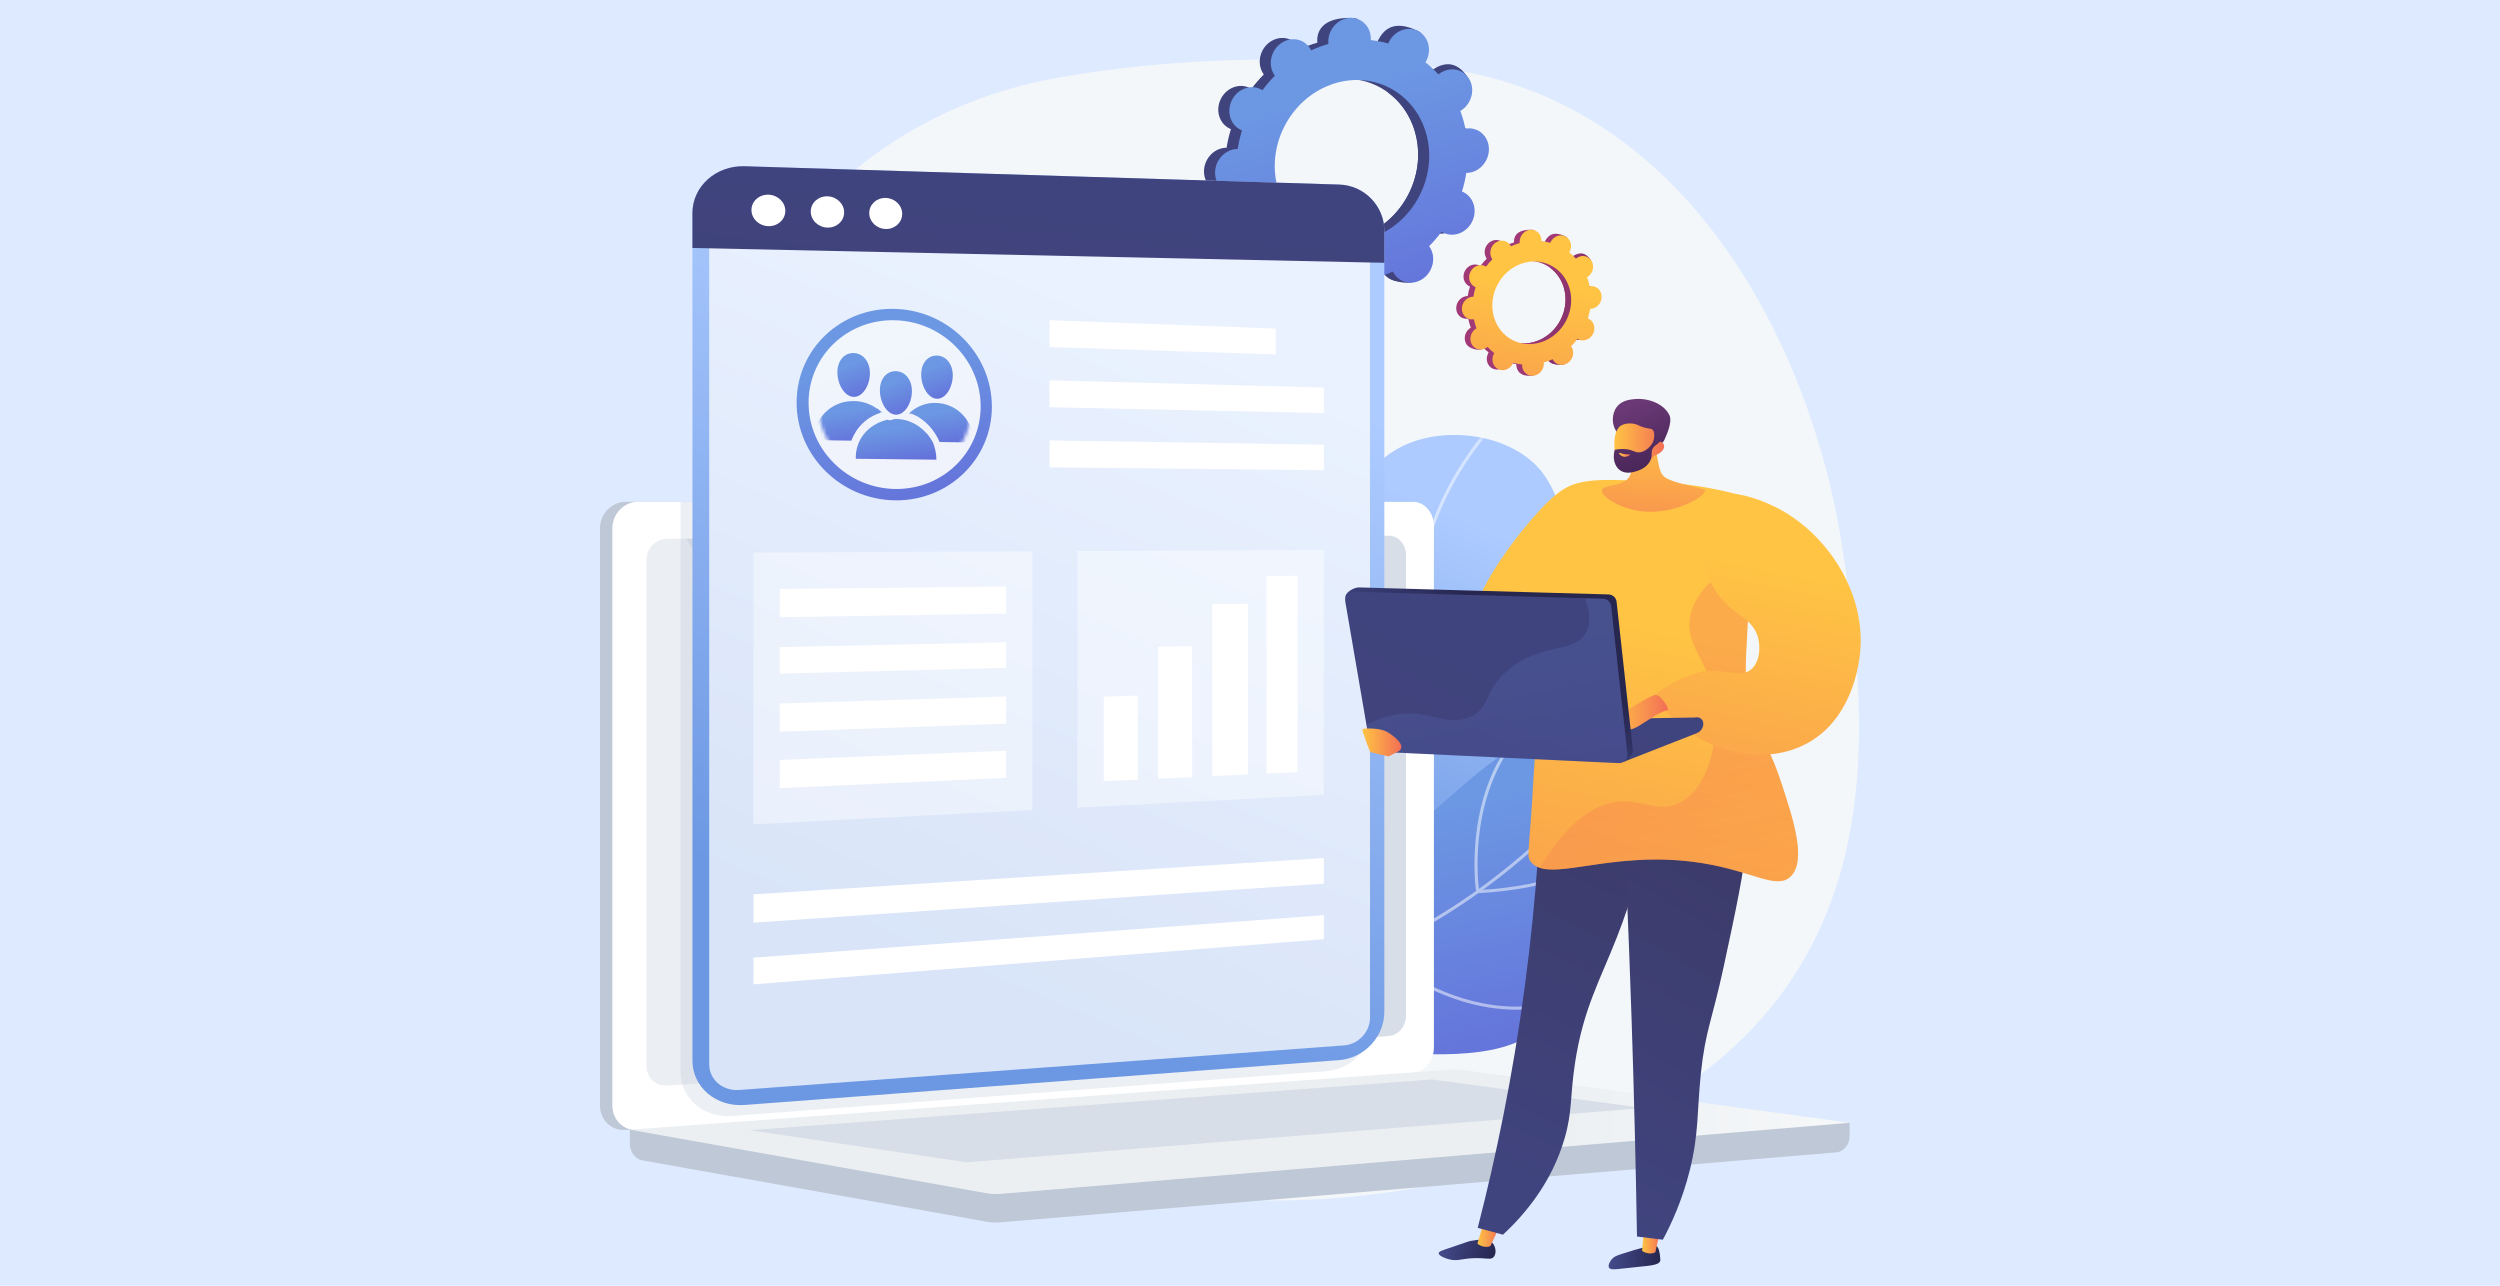 <svg width="700" height="360" viewBox="0 0 700 360" fill="none" xmlns="http://www.w3.org/2000/svg">
<rect width="700" height="360" fill="#DEEAFF"/>
<path d="M515.802 153.096C507.093 96.093 471.387 26.06 400.845 18.731C400.845 18.731 347.287 12.217 294.49 22.09C263.156 27.95 235.68 45.394 218.294 70.465C200.908 95.535 195.1 126.106 202.148 155.251C206.726 174.181 209.82 193.773 208.97 213.225C207.493 247.079 208.343 278.679 241.198 298.868C270.533 316.895 307.452 332.795 342.673 335.579C366.609 337.472 393.451 334.409 416.521 328.178C534.09 296.419 524.511 210.1 515.802 153.096Z" fill="#F4F7FA"/>
<path d="M355.07 274.858C345.082 277.623 337.305 266.114 343.599 257.88C345.553 255.323 347.408 252.567 349.116 249.597C361.803 227.54 355.246 213.06 366.671 173.131C373.896 147.885 379.192 130.339 394.448 124.148C406.403 119.297 423.043 122 431.14 131.428C437.873 139.267 439.487 152.673 438.699 161.743C438.056 169.135 435.785 174.038 438.911 178.823C442.106 183.713 447.17 182.712 450.348 186.543C456.793 194.311 447.325 212.12 445.795 214.998C428.775 247.015 391.401 261.95 375.02 268.269C369.501 270.398 362.825 272.711 355.07 274.858Z" fill="url(#paint0_linear_950_4692)"/>
<mask id="mask0_950_4692" style="mask-type:luminance" maskUnits="userSpaceOnUse" x="339" y="121" width="114" height="156">
<path d="M351.857 275.721C342.738 278.096 335.837 267.384 341.828 260.111C344.435 256.946 346.899 253.452 349.116 249.598C361.803 227.54 355.246 213.06 366.671 173.132C373.895 147.885 379.191 130.339 394.448 124.149C406.403 119.297 423.043 122 431.14 131.428C437.873 139.267 439.486 152.673 438.699 161.743C438.056 169.135 435.785 174.039 438.911 178.824C442.106 183.714 447.17 182.712 450.348 186.543C456.793 194.311 447.325 212.12 445.795 214.998C428.775 247.015 391.401 261.951 375.02 268.269C368.752 270.687 360.994 273.341 351.857 275.721Z" fill="white"/>
</mask>
<g mask="url(#mask0_950_4692)">
<g opacity="0.5">
<path d="M303.414 286.008L303.318 285.145C319.33 283.353 333.578 279.971 345.668 275.094C363.487 267.906 376.068 257.641 383.062 244.585C388.541 234.357 390.502 222.799 393.216 206.801C395.383 194.03 395.767 184.782 396.105 176.622C396.548 165.95 396.898 157.52 401.068 146.227C405.298 134.769 412.186 124.068 421.54 114.421L422.163 115.026C412.894 124.585 406.071 135.184 401.882 146.528C397.76 157.693 397.412 166.062 396.973 176.658C396.633 184.843 396.248 194.121 394.072 206.946C391.447 222.42 389.373 234.642 383.827 244.995C376.735 258.236 364.005 268.633 345.993 275.9C333.83 280.806 319.505 284.207 303.414 286.008Z" fill="white"/>
<path d="M395.151 197.986L394.764 197.684C394.69 197.627 387.303 191.79 381.179 181.078C375.527 171.192 369.811 155.003 374.679 134.024L375.525 134.22C370.72 154.926 376.357 170.896 381.932 180.647C387.182 189.829 393.347 195.36 394.919 196.688C407.573 175.844 423.358 164.787 434.406 159.174C446.473 153.045 455.675 151.9 455.767 151.889L455.869 152.751C455.778 152.762 446.699 153.896 434.763 159.967C423.751 165.567 407.983 176.636 395.403 197.566L395.151 197.986Z" fill="white"/>
<path d="M388.25 232.306L388.143 232.01C388.092 231.869 382.947 217.772 375.024 204.651C367.153 191.615 343.402 181.677 343.163 181.578L343.495 180.776C343.736 180.876 367.748 190.921 375.767 204.202C383.095 216.337 388.057 229.298 388.848 231.415C416.768 230.084 459.947 176.639 460.381 176.097L461.058 176.64C460.949 176.777 449.939 190.453 435.595 204.069C416.289 222.396 400.465 231.893 388.566 232.296L388.25 232.306Z" fill="white"/>
<path d="M367.452 274.786C357.779 274.786 351.596 273.979 351.508 273.968L350.65 273.853L351.255 273.234C360.818 263.449 362.954 251.14 357.603 236.648C353.597 225.798 346.672 217.752 346.603 217.672L347.258 217.103C347.328 217.184 354.357 225.351 358.417 236.347C363.703 250.662 361.648 263.387 352.481 273.207C355.622 273.547 367.091 274.566 382.087 273.305C398.31 271.94 422.096 267.547 443.281 254.373L484.449 228.772L484.907 229.509L443.74 255.11C422.401 268.38 398.461 272.8 382.137 274.172C376.708 274.628 371.738 274.786 367.452 274.786Z" fill="white"/>
</g>
</g>
<path d="M334.791 275.874C348.66 283.998 367.487 292.369 388.922 294.484C394.393 295.023 428.186 298.358 432.061 284.325C433.426 279.382 429.926 276.459 431.635 269.818C433.661 261.949 439.871 261.017 447.696 254.267C452.366 250.24 466.03 238.454 461.901 225.183C459.434 217.253 450.724 209.151 442.051 206.528C429.33 202.679 419.181 211.369 402.264 226.37C387.268 239.668 386.349 244.525 375.384 253.912C367.245 260.879 354.475 269.569 334.791 275.874Z" fill="url(#paint1_linear_950_4692)"/>
<mask id="mask1_950_4692" style="mask-type:luminance" maskUnits="userSpaceOnUse" x="334" y="205" width="129" height="91">
<path d="M334.791 275.874C348.66 283.998 367.487 292.369 388.922 294.484C394.393 295.023 428.186 298.358 432.061 284.325C433.426 279.382 429.926 276.459 431.635 269.818C433.661 261.949 439.871 261.017 447.696 254.267C452.366 250.24 466.03 238.454 461.901 225.183C459.434 217.253 450.724 209.151 442.051 206.528C429.33 202.679 419.181 211.369 402.264 226.37C387.268 239.668 386.349 244.525 375.384 253.912C367.245 260.879 354.475 269.569 334.791 275.874Z" fill="white"/>
</mask>
<g mask="url(#mask1_950_4692)">
<g opacity="0.5">
<path d="M341.919 276.061C333.247 276.061 324.749 274.841 316.453 272.398C300.369 267.661 285.626 258.698 272.632 245.758L273.244 245.143C286.134 257.98 300.755 266.87 316.698 271.565C337.936 277.82 360.55 275.977 383.912 266.089C408.252 255.788 427.306 239.337 439.004 227.35C447.095 219.061 452.823 208.019 456.032 194.53L456.877 194.731C453.631 208.374 447.827 219.553 439.626 227.956C427.872 240 408.723 256.531 384.25 266.889C369.814 272.999 355.652 276.061 341.919 276.061Z" fill="white"/>
<path d="M413.381 250.114L413.32 249.729C413.275 249.445 409.027 221.139 427.008 202.998L427.624 203.609C411.095 220.287 413.687 245.767 414.125 249.206C454.596 247.003 466.923 224.948 469.743 218.223C469.822 218.034 469.874 217.918 469.897 217.878L470.645 218.319L470.271 218.098L470.65 218.31C470.63 218.348 470.596 218.432 470.543 218.558C467.665 225.424 455.063 247.988 413.771 250.094L413.381 250.114Z" fill="white"/>
<path d="M424.55 282.723C424.502 282.723 424.455 282.723 424.407 282.723C415.307 282.695 400.949 279.886 384.219 266.656L384.037 266.512L384.055 266.281C384.073 266.064 385.971 244.366 401.127 222.125L416.393 199.72L417.11 200.209L401.844 222.613C387.659 243.431 385.188 263.748 384.943 266.121C394.077 273.308 408.282 281.806 424.409 281.855C424.455 281.855 424.502 281.855 424.547 281.855C434.142 281.855 439.917 278.815 439.974 278.784L440.385 279.548C440.142 279.679 434.357 282.723 424.55 282.723Z" fill="white"/>
</g>
</g>
<path d="M440.334 94.839C441.805 95.586 443.654 94.9 444.463 93.307C445.272 91.714 444.735 89.817 443.263 89.07C443.187 89.031 443.109 88.998 443.031 88.967C443.304 88.086 443.511 87.197 443.649 86.308C443.733 86.308 443.818 86.307 443.904 86.299C445.582 86.149 446.915 84.607 446.88 82.853C446.845 81.1 445.455 79.8 443.776 79.95C443.689 79.957 443.602 79.971 443.517 79.987C443.341 79.118 443.101 78.269 442.798 77.447C442.875 77.402 442.952 77.355 443.027 77.303C444.463 76.297 444.923 74.311 444.053 72.867C443.183 71.423 441.313 71.069 439.877 72.075C439.803 72.127 439.734 72.182 439.666 72.239C439.099 71.612 438.476 71.031 437.803 70.5C437.85 70.423 437.897 70.344 437.939 70.261C438.747 68.668 439.805 66.928 438.322 66.204C434.891 64.529 433.419 65.963 432.61 67.556C432.568 67.639 432.532 67.722 432.497 67.806C431.672 67.576 430.836 67.416 429.995 67.329C430 67.24 430.004 67.151 430.002 67.061C429.967 65.308 430.487 64.359 428.802 64.326C425.127 64.255 423.888 65.85 423.923 67.603C423.925 67.695 423.932 67.785 423.941 67.874C423.099 68.114 422.272 68.421 421.467 68.792C421.429 68.713 421.389 68.636 421.344 68.56C420.474 67.117 418.605 66.762 417.168 67.769C415.732 68.775 415.273 70.761 416.143 72.204C416.187 72.278 416.236 72.347 416.286 72.416C415.65 73.052 415.054 73.743 414.503 74.484C414.432 74.439 414.36 74.395 414.284 74.357C412.812 73.609 410.964 74.296 410.155 75.889C409.346 77.482 409.883 79.379 411.355 80.126C411.431 80.165 411.509 80.198 411.587 80.229C411.313 81.11 411.107 81.999 410.969 82.888C410.885 82.888 410.8 82.889 410.714 82.897C409.035 83.047 407.703 84.589 407.738 86.343C407.773 88.096 409.163 89.396 410.841 89.246C410.929 89.239 411.015 89.225 411.101 89.209C411.276 90.078 411.516 90.927 411.82 91.749C411.742 91.794 411.666 91.841 411.591 91.893C410.154 92.899 409.695 94.885 410.565 96.329C411.435 97.773 414.315 98.443 415.751 97.437C415.824 97.385 414.883 97.014 414.952 96.957C415.519 97.584 416.141 98.165 416.815 98.696C416.767 98.773 416.721 98.852 416.679 98.934C415.87 100.528 416.407 102.425 417.878 103.172C419.35 103.919 421.199 103.233 422.007 101.64C422.049 101.557 422.085 101.474 422.12 101.39C422.946 101.62 423.782 101.779 424.623 101.867C424.618 101.956 424.614 102.045 424.615 102.135C424.651 103.888 426.04 105.188 427.719 105.038C429.398 104.889 430.73 103.346 430.695 101.593C430.693 101.501 430.685 101.412 430.676 101.323C431.518 101.083 432.345 100.776 433.15 100.405C433.188 100.483 433.228 100.561 433.274 100.636C434.143 102.08 436.013 102.434 437.449 101.428C438.885 100.422 439.345 98.436 438.475 96.992C438.43 96.918 438.381 96.849 438.332 96.781C438.968 96.145 439.563 95.454 440.114 94.713C440.186 94.757 440.258 94.8 440.334 94.839ZM421.991 95.072C416.649 92.359 414.699 85.471 417.636 79.686C420.573 73.902 427.285 71.411 432.627 74.124C437.969 76.836 439.919 83.724 436.982 89.509C434.045 95.294 427.334 97.784 421.991 95.072Z" fill="url(#paint2_linear_950_4692)"/>
<path d="M443.904 86.299C445.583 86.149 446.915 84.606 446.88 82.853C446.845 81.1 445.455 79.8 443.776 79.949C443.689 79.957 443.602 79.971 443.517 79.986C443.342 79.117 443.101 78.269 442.798 77.447C442.875 77.402 442.952 77.355 443.027 77.303C444.463 76.296 446.24 73.865 445.227 72.518C443.304 69.962 441.313 71.069 439.877 72.075C439.804 72.126 439.734 72.182 439.666 72.239C439.099 71.611 438.476 71.03 437.803 70.5C437.851 70.422 437.897 70.344 437.939 70.261C438.379 69.394 438.418 68.438 438.127 67.625C436.74 70.067 435.371 72.519 434.027 74.984C438.289 78.107 439.646 84.262 436.982 89.509C434.725 93.955 430.237 96.452 425.855 96.139C425.66 96.646 425.468 97.156 425.259 97.658C424.691 99.02 424.045 100.355 423.399 101.687C423.806 101.764 424.214 101.824 424.623 101.867C424.618 101.955 424.614 102.044 424.615 102.134C424.65 103.887 425.715 105.377 428.757 105.216C430.441 105.126 430.73 103.346 430.695 101.592C430.693 101.501 430.685 101.411 430.676 101.322C431.518 101.082 432.345 100.775 433.15 100.404C433.188 100.482 433.228 100.56 433.274 100.635C434.143 102.079 437.161 102.692 438.597 101.686C440.034 100.68 439.345 98.435 438.475 96.991C438.43 96.917 438.381 96.848 438.332 96.78C438.968 96.144 439.564 95.453 440.114 94.712C440.185 94.757 440.257 94.801 440.334 94.839C441.805 95.586 443.654 94.9 444.463 93.307C445.272 91.714 444.735 89.817 443.263 89.07C443.187 89.031 443.109 88.998 443.031 88.967C443.304 88.086 443.51 87.197 443.649 86.308C443.733 86.308 443.818 86.306 443.904 86.299Z" fill="url(#paint3_linear_950_4692)"/>
<path d="M441.916 95.019C443.388 95.766 445.236 95.08 446.045 93.487C446.854 91.894 446.317 89.997 444.846 89.25C444.769 89.211 444.692 89.178 444.613 89.147C444.887 88.266 445.093 87.377 445.231 86.488C445.316 86.488 445.4 86.487 445.486 86.479C447.165 86.329 448.497 84.787 448.462 83.033C448.427 81.28 447.038 79.98 445.359 80.13C445.271 80.138 445.185 80.151 445.099 80.166C444.924 79.298 444.684 78.449 444.38 77.627C444.458 77.582 444.534 77.535 444.61 77.483C446.046 76.477 446.505 74.491 445.635 73.047C444.765 71.603 442.896 71.249 441.46 72.255C441.386 72.307 441.317 72.362 441.248 72.419C440.681 71.792 440.059 71.21 439.386 70.68C439.433 70.603 439.479 70.524 439.521 70.441C440.33 68.848 439.793 66.951 438.322 66.204C436.85 65.457 435.002 66.143 434.193 67.736C434.151 67.818 434.115 67.902 434.08 67.986C433.255 67.756 432.418 67.596 431.577 67.508C431.583 67.42 431.587 67.331 431.585 67.241C431.55 65.488 430.16 64.188 428.482 64.337C426.803 64.487 425.471 66.03 425.506 67.783C425.508 67.875 425.515 67.964 425.524 68.053C424.682 68.293 423.855 68.6 423.05 68.971C423.012 68.893 422.972 68.815 422.927 68.74C422.057 67.296 420.188 66.942 418.751 67.948C417.315 68.954 416.856 70.94 417.726 72.384C417.77 72.458 417.819 72.527 417.869 72.595C417.233 73.231 416.637 73.922 416.086 74.663C416.015 74.618 415.943 74.575 415.867 74.536C414.395 73.789 412.547 74.475 411.738 76.068C410.929 77.661 411.466 79.559 412.937 80.306C413.014 80.344 413.091 80.377 413.169 80.408C412.896 81.29 412.69 82.178 412.552 83.067C412.467 83.067 412.383 83.069 412.297 83.076C410.618 83.226 409.286 84.768 409.321 86.522C409.356 88.275 410.745 89.575 412.424 89.425C412.512 89.418 412.598 89.404 412.684 89.389C412.859 90.257 413.099 91.106 413.402 91.928C413.325 91.973 413.248 92.02 413.173 92.072C411.737 93.079 411.278 95.064 412.148 96.508C413.018 97.952 414.887 98.306 416.323 97.3C416.397 97.249 416.466 97.193 416.535 97.136C417.102 97.763 417.724 98.344 418.397 98.875C418.35 98.953 418.304 99.031 418.262 99.114C417.453 100.707 417.99 102.604 419.461 103.351C420.933 104.098 422.781 103.412 423.59 101.819C423.632 101.737 423.668 101.653 423.703 101.569C424.528 101.799 425.365 101.958 426.206 102.047C426.2 102.135 426.196 102.224 426.198 102.314C426.233 104.067 427.623 105.367 429.301 105.218C430.98 105.068 432.313 103.525 432.277 101.772C432.275 101.68 432.268 101.591 432.259 101.502C433.101 101.262 433.928 100.955 434.733 100.584C434.771 100.662 434.811 100.74 434.856 100.815C435.726 102.258 437.596 102.613 439.032 101.607C440.468 100.6 440.927 98.614 440.058 97.171C440.013 97.097 439.964 97.028 439.915 96.959C440.551 96.323 441.146 95.633 441.697 94.892C441.768 94.937 441.84 94.981 441.916 95.019ZM423.574 95.252C418.231 92.54 416.281 85.651 419.218 79.866C422.155 74.082 428.867 71.591 434.21 74.303C439.552 77.016 441.502 83.904 438.565 89.689C435.628 95.474 428.916 97.964 423.574 95.252Z" fill="url(#paint4_linear_950_4692)"/>
<path d="M400.972 64.776C403.854 66.239 407.475 64.895 409.06 61.774C410.644 58.653 409.592 54.937 406.71 53.474C406.561 53.398 406.408 53.334 406.255 53.273C406.791 51.546 407.195 49.806 407.465 48.065C407.631 48.064 407.796 48.061 407.965 48.046C411.253 47.753 413.863 44.731 413.795 41.297C413.726 37.862 411.004 35.315 407.716 35.608C407.544 35.624 407.375 35.651 407.207 35.681C406.864 33.979 406.393 32.316 405.799 30.707C405.95 30.618 406.101 30.527 406.248 30.424C409.061 28.453 409.961 24.562 408.257 21.734C406.553 18.907 402.891 18.212 400.078 20.183C399.933 20.284 399.798 20.393 399.664 20.504C398.552 19.276 397.334 18.137 396.015 17.098C396.108 16.946 396.198 16.792 396.281 16.63C397.865 13.509 399.936 10.1 397.031 8.682C390.311 5.402 387.427 8.21 385.843 11.331C385.761 11.492 385.69 11.657 385.622 11.821C384.005 11.37 382.367 11.057 380.719 10.885C380.729 10.712 380.737 10.538 380.734 10.362C380.665 6.927 381.684 5.069 378.383 5.005C371.185 4.865 368.756 7.989 368.825 11.423C368.829 11.603 368.844 11.778 368.861 11.953C367.212 12.423 365.592 13.024 364.015 13.751C363.94 13.598 363.862 13.446 363.773 13.298C362.069 10.47 358.407 9.776 355.594 11.747C352.78 13.718 351.881 17.608 353.585 20.436C353.672 20.581 353.768 20.716 353.865 20.85C352.619 22.096 351.452 23.449 350.374 24.901C350.234 24.813 350.093 24.728 349.944 24.652C347.061 23.188 343.44 24.532 341.855 27.653C340.271 30.774 341.323 34.49 344.205 35.954C344.354 36.03 344.507 36.093 344.66 36.154C344.124 37.881 343.721 39.622 343.45 41.363C343.284 41.364 343.119 41.366 342.95 41.381C339.662 41.675 337.052 44.696 337.121 48.131C337.19 51.566 339.911 54.112 343.2 53.819C343.372 53.804 343.541 53.777 343.708 53.747C344.052 55.449 344.522 57.112 345.116 58.721C344.965 58.809 344.814 58.901 344.667 59.004C341.854 60.975 340.954 64.865 342.658 67.693C344.362 70.521 350.003 71.835 352.817 69.864C352.961 69.763 351.117 69.034 351.252 68.924C352.363 70.152 353.582 71.291 354.9 72.33C354.808 72.482 354.717 72.636 354.635 72.797C353.05 75.918 354.102 79.635 356.984 81.098C359.867 82.562 363.488 81.218 365.073 78.097C365.155 77.935 365.225 77.771 365.294 77.606C366.911 78.058 368.549 78.37 370.196 78.542C370.186 78.716 370.178 78.89 370.182 79.066C370.25 82.5 372.972 85.047 376.261 84.754C379.549 84.461 382.159 81.439 382.09 78.004C382.087 77.825 382.072 77.649 382.054 77.475C383.704 77.005 385.323 76.404 386.9 75.677C386.975 75.83 387.053 75.982 387.142 76.13C388.846 78.957 392.508 79.652 395.322 77.681C398.135 75.71 399.035 71.819 397.331 68.991C397.244 68.847 397.148 68.711 397.051 68.578C398.297 67.331 399.464 65.978 400.542 64.527C400.681 64.614 400.822 64.7 400.972 64.776ZM365.04 65.232C354.575 59.918 350.755 46.425 356.509 35.093C362.262 23.761 375.41 18.883 385.875 24.196C396.34 29.509 400.16 43.003 394.406 54.335C388.653 65.666 375.505 70.545 365.04 65.232Z" fill="url(#paint5_linear_950_4692)"/>
<path d="M407.965 48.046C411.254 47.753 413.864 44.731 413.795 41.297C413.726 37.862 411.004 35.315 407.716 35.608C407.544 35.624 407.375 35.651 407.207 35.681C406.864 33.978 406.393 32.316 405.799 30.707C405.951 30.618 406.101 30.527 406.248 30.424C409.061 28.453 412.542 23.69 410.557 21.052C406.79 16.045 402.891 18.212 400.078 20.183C399.933 20.284 399.798 20.393 399.664 20.504C398.553 19.275 397.334 18.137 396.015 17.098C396.108 16.946 396.199 16.792 396.281 16.63C397.143 14.932 397.219 13.059 396.65 11.467C393.932 16.25 391.251 21.053 388.618 25.882C396.967 32 399.625 44.056 394.407 54.335C389.985 63.045 381.194 67.935 372.61 67.323C372.228 68.316 371.852 69.314 371.442 70.297C370.329 72.966 369.065 75.58 367.799 78.19C368.595 78.34 369.395 78.458 370.196 78.542C370.186 78.716 370.178 78.89 370.182 79.066C370.251 82.5 372.336 85.418 378.296 85.102C381.593 84.927 382.159 81.439 382.09 78.004C382.087 77.825 382.072 77.649 382.054 77.475C383.704 77.004 385.324 76.403 386.9 75.676C386.975 75.829 387.053 75.982 387.142 76.129C388.846 78.957 394.757 80.159 397.571 78.188C400.384 76.216 399.035 71.819 397.331 68.991C397.243 68.846 397.148 68.711 397.051 68.577C398.297 67.331 399.463 65.978 400.542 64.527C400.681 64.614 400.822 64.7 400.972 64.775C403.854 66.239 407.475 64.895 409.06 61.774C410.644 58.653 409.592 54.937 406.71 53.473C406.561 53.398 406.408 53.334 406.256 53.273C406.791 51.546 407.195 49.805 407.466 48.064C407.631 48.064 407.797 48.061 407.965 48.046Z" fill="url(#paint6_linear_950_4692)"/>
<path d="M404.072 65.128C406.954 66.592 410.575 65.248 412.16 62.127C413.745 59.006 412.693 55.289 409.81 53.826C409.661 53.75 409.509 53.686 409.356 53.625C409.891 51.898 410.295 50.158 410.566 48.417C410.731 48.416 410.897 48.414 411.065 48.398C414.354 48.105 416.964 45.084 416.895 41.649C416.826 38.214 414.104 35.668 410.816 35.961C410.644 35.976 410.475 36.003 410.307 36.033C409.964 34.331 409.493 32.668 408.899 31.059C409.051 30.971 409.201 30.879 409.348 30.776C412.162 28.805 413.061 24.915 411.357 22.087C409.653 19.259 405.991 18.564 403.178 20.535C403.034 20.636 402.898 20.745 402.764 20.856C401.653 19.628 400.434 18.489 399.115 17.45C399.208 17.298 399.299 17.144 399.381 16.983C400.966 13.862 399.914 10.145 397.031 8.682C394.149 7.218 390.528 8.562 388.943 11.683C388.861 11.845 388.79 12.009 388.722 12.174C387.105 11.722 385.467 11.41 383.82 11.238C383.83 11.064 383.838 10.89 383.834 10.714C383.765 7.28 381.044 4.733 377.755 5.026C374.467 5.319 371.857 8.341 371.926 11.776C371.929 11.955 371.944 12.131 371.962 12.305C370.312 12.775 368.692 13.377 367.115 14.104C367.041 13.95 366.963 13.798 366.874 13.65C365.17 10.822 361.508 10.128 358.694 12.099C355.881 14.07 354.981 17.961 356.685 20.789C356.772 20.933 356.868 21.069 356.965 21.203C355.719 22.449 354.552 23.802 353.474 25.253C353.335 25.166 353.193 25.08 353.044 25.005C350.162 23.541 346.54 24.885 344.956 28.006C343.371 31.127 344.423 34.843 347.306 36.306C347.455 36.382 347.607 36.446 347.76 36.507C347.225 38.234 346.821 39.974 346.55 41.716C346.385 41.716 346.219 41.719 346.051 41.734C342.762 42.027 340.152 45.049 340.221 48.484C340.29 51.918 343.012 54.465 346.3 54.172C346.472 54.156 346.641 54.129 346.809 54.099C347.152 55.801 347.623 57.464 348.217 59.073C348.066 59.162 347.915 59.253 347.768 59.356C344.955 61.327 344.055 65.218 345.759 68.046C347.463 70.874 351.125 71.568 353.938 69.597C354.083 69.496 354.218 69.387 354.352 69.276C355.464 70.504 356.682 71.643 358.001 72.682C357.908 72.834 357.817 72.988 357.735 73.15C356.151 76.271 357.203 79.987 360.085 81.451C362.968 82.914 366.589 81.57 368.173 78.449C368.255 78.287 368.326 78.123 368.394 77.959C370.011 78.41 371.649 78.722 373.297 78.895C373.287 79.068 373.279 79.242 373.282 79.418C373.351 82.853 376.073 85.399 379.361 85.106C382.65 84.813 385.26 81.791 385.191 78.357C385.187 78.177 385.172 78.002 385.154 77.827C386.804 77.357 388.424 76.756 390.001 76.029C390.076 76.182 390.154 76.334 390.243 76.482C391.947 79.31 395.609 80.004 398.422 78.033C401.236 76.062 402.135 72.172 400.431 69.344C400.344 69.199 400.248 69.064 400.151 68.93C401.397 67.684 402.564 66.331 403.642 64.879C403.781 64.967 403.923 65.052 404.072 65.128ZM368.14 65.584C357.675 60.271 353.856 46.777 359.609 35.445C365.362 24.114 378.51 19.235 388.975 24.548C399.44 29.862 403.26 43.355 397.507 54.687C391.753 66.019 378.606 70.897 368.14 65.584Z" fill="url(#paint7_linear_950_4692)"/>
<path d="M517.896 314.379L176.363 311.427V320.162C176.363 322.533 177.853 324.549 179.871 324.908L276.446 342.109C277.592 342.313 278.754 342.367 279.911 342.27L514.185 322.659C516.276 322.484 517.896 320.462 517.896 318.026V314.379Z" fill="#BFC8D6"/>
<path d="M398.022 147.227V293.353C398.022 295.197 397.351 296.917 396.277 298.193C395.234 299.442 393.799 300.265 392.215 300.384L235.281 311.959L176.768 316.289H176.76L176.363 316.297L175.092 316.374C171.207 316.66 168 313.609 168 309.574V147.926C168 143.892 171.256 140.517 175.14 140.517H392.21C395.412 140.517 398.022 143.579 398.022 147.227Z" fill="#BFC8D6"/>
<path d="M401.494 147.227V293.353C401.494 296.169 399.931 298.684 397.754 299.791C397.722 299.807 397.681 299.823 397.649 299.839C397.442 299.94 397.227 300.032 397.009 300.106C396.961 300.124 396.91 300.142 396.862 300.159C396.822 300.168 396.781 300.181 396.746 300.19C396.588 300.239 396.429 300.274 396.266 300.305C396.073 300.344 395.874 300.371 395.672 300.384L394.572 300.456L238.379 311.949H238.371L178.598 316.356C178.022 316.4 177.459 316.395 176.922 316.294C176.87 316.285 176.821 316.289 176.768 316.289H176.76C176.627 316.289 176.452 316.209 176.32 316.17C173.531 315.408 171.472 312.799 171.472 309.574V147.926C171.472 143.892 174.718 140.517 178.603 140.517H395.672C398.875 140.517 401.494 143.579 401.494 147.227Z" fill="white"/>
<path d="M388.91 290.079L186.731 303.96C183.57 304.177 181.001 301.683 181.001 298.389V156.867C181.001 153.573 183.57 150.892 186.731 150.878L388.91 150.007C391.55 149.995 393.685 152.418 393.685 155.418V284.32C393.685 287.319 391.55 289.898 388.91 290.079Z" fill="#D8DEE8"/>
<path d="M294.803 145.043C294.803 146.545 293.686 147.766 292.306 147.77C290.925 147.775 289.804 146.558 289.804 145.053C289.804 143.547 290.925 142.326 292.306 142.325C293.686 142.324 294.803 143.541 294.803 145.043Z" fill="white"/>
<path opacity="0.48" d="M178.6 316.361L394.574 300.462L395.673 300.381C397.141 300.273 398.476 299.548 399.496 298.446C383.954 297.596 374.301 292.081 368.074 286.382C355.569 274.937 357.738 263.651 344.252 256.126C327.432 246.741 314.207 258.633 301.443 246.9C293.705 239.786 297.504 234.481 287.983 223.85C277.437 212.076 270.571 216.034 259.973 205.437C246.572 192.037 253.274 181.613 241.731 171.992C227.727 160.322 212.625 171.124 199.295 159.931C193.545 155.104 190.391 148.085 188.743 140.621H178.601C174.717 140.621 171.558 143.892 171.558 147.927V309.574C171.559 313.608 174.716 316.646 178.6 316.361Z" fill="white"/>
<path d="M405.9 299.495L176.363 316.315L276.446 334.14C277.592 334.344 278.754 334.398 279.911 334.302L517.896 314.379L409.551 299.609C408.34 299.444 407.118 299.406 405.9 299.495Z" fill="url(#paint8_linear_950_4692)"/>
<path d="M209.856 316.46L400.953 302.248L460.095 310.246L270.645 325.438L209.856 316.46Z" fill="#D8DEE8"/>
<path opacity="0.3" d="M384.134 140.517V286.428C384.134 287.774 383.865 289.09 383.473 290.335C382.923 292.099 381.979 293.723 380.791 295.117C378.503 297.801 375.189 299.627 371.493 299.908L214.321 311.769L205.052 312.469C202.817 312.641 200.699 312.333 198.803 311.638C194.993 310.252 192.158 307.308 191.028 303.551C190.684 302.429 190.568 301.237 190.568 299.987V140.517H384.134Z" fill="#BFC8D6"/>
<path d="M375.016 51.68L208.528 46.551C200.461 46.302 193.882 52.182 193.882 59.685V296.909C193.882 304.413 200.461 309.999 208.528 309.39L375.016 296.829C381.99 296.302 387.613 290.269 387.613 283.35V64.597C387.613 57.678 381.99 51.895 375.016 51.68Z" fill="url(#paint9_linear_950_4692)"/>
<path opacity="0.74" d="M198.577 297.992V58.393C198.577 54.075 202.36 50.684 207.011 50.819L376.334 55.741C380.356 55.858 383.606 59.192 383.606 63.189V284.937C383.606 288.933 380.356 292.413 376.334 292.709L207.011 305.189C202.36 305.532 198.577 302.31 198.577 297.992Z" fill="white"/>
<path d="M375.016 51.68L208.528 46.551C200.461 46.302 193.882 52.182 193.882 59.685V69.432L387.613 73.584V64.597C387.613 57.678 381.99 51.895 375.016 51.68Z" fill="url(#paint10_linear_950_4692)"/>
<path d="M219.889 59.042C219.889 61.472 217.773 63.392 215.158 63.328C212.538 63.266 210.409 61.236 210.409 58.797C210.409 56.358 212.538 54.439 215.158 54.511C217.773 54.584 219.889 56.612 219.889 59.042Z" fill="white"/>
<path d="M236.362 59.469C236.362 61.883 234.274 63.789 231.694 63.727C229.109 63.665 227.009 61.65 227.009 59.227C227.009 56.804 229.109 54.897 231.694 54.969C234.274 55.04 236.362 57.055 236.362 59.469Z" fill="white"/>
<path d="M252.616 59.889C252.616 62.287 250.556 64.181 248.01 64.12C245.459 64.059 243.387 62.057 243.387 59.651C243.387 57.244 245.459 55.35 248.01 55.42C250.556 55.491 252.616 57.492 252.616 59.889Z" fill="white"/>
<path d="M277.727 113.868C277.727 128.419 265.811 140.162 250.86 140.096C235.62 140.028 223.05 127.763 223.05 112.702C223.05 97.64 235.62 85.912 250.86 86.495C265.811 87.067 277.727 99.318 277.727 113.868Z" fill="url(#paint11_linear_950_4692)"/>
<path opacity="0.9" d="M274.585 113.802C274.585 126.651 264.052 136.999 250.86 136.914C237.445 136.828 226.402 126.019 226.402 112.773C226.402 99.527 237.445 89.19 250.86 89.676C264.051 90.154 274.585 100.952 274.585 113.802Z" fill="white"/>
<mask id="mask2_950_4692" style="mask-type:luminance" maskUnits="userSpaceOnUse" x="229" y="92" width="44" height="43">
<path d="M272.083 113.748C272.083 125.242 262.652 134.484 250.86 134.39C238.889 134.294 229.052 124.641 229.052 112.83C229.052 101.02 238.889 91.786 250.86 92.201C262.652 92.61 272.083 102.254 272.083 113.748Z" fill="white"/>
</mask>
<g mask="url(#mask2_950_4692)">
<path d="M248.9 115.346C249.493 115.82 250.159 116.102 250.864 116.116C251.572 116.13 252.243 115.87 252.837 115.413C254.319 114.274 255.338 111.913 255.338 109.517C255.338 106.162 253.338 103.993 250.864 103.926C248.382 103.858 246.364 105.929 246.364 109.304C246.364 111.722 247.4 114.145 248.9 115.346Z" fill="url(#paint12_linear_950_4692)"/>
<path d="M261.311 124.08C260.877 123.178 260.311 122.338 259.699 121.576C259.639 121.502 259.517 121.431 259.447 121.359C259.441 121.352 259.42 121.345 259.414 121.338C259.396 121.317 259.369 121.296 259.351 121.274C259.322 121.241 259.29 121.207 259.26 121.175C259.247 121.156 259.231 121.14 259.213 121.123C259.151 121.049 259.081 120.976 259.015 120.906C259.004 120.894 258.992 120.882 258.981 120.87C258.956 120.844 258.93 120.818 258.905 120.793C258.902 120.789 258.899 120.786 258.896 120.783C258.878 120.763 258.859 120.744 258.84 120.725C258.816 120.702 258.793 120.678 258.77 120.655C258.756 120.638 258.741 120.624 258.724 120.609C258.679 120.563 258.631 120.518 258.586 120.474C258.576 120.465 258.566 120.456 258.556 120.447C258.497 120.39 258.436 120.335 258.375 120.28C258.35 120.257 258.326 120.233 258.3 120.21C258.252 120.168 258.205 120.125 258.155 120.083C258.143 120.073 258.131 120.064 258.12 120.054C256.753 118.881 255.099 118.018 253.282 117.59C253.221 117.575 253.161 117.561 253.1 117.548C253.098 117.548 253.098 117.55 253.098 117.55C253.097 117.552 253.095 117.554 253.093 117.556C252.553 117.439 252 117.365 251.437 117.33C251.246 117.318 251.058 117.303 250.866 117.3C250.056 117.285 249.265 117.949 248.502 117.515H248.476C248.476 117.515 248.474 117.52 248.474 117.518C248.472 117.518 248.472 117.516 248.47 117.516C248.468 117.518 248.466 117.515 248.464 117.515C248.464 117.515 248.464 117.515 248.462 117.515C248.453 117.515 248.447 117.51 248.439 117.506C248.436 117.504 248.436 117.515 248.434 117.515C248.432 117.515 248.432 117.515 248.432 117.515C244.88 118.383 241.936 120.593 240.522 123.788C239.94 125.109 239.61 126.563 239.61 128.101V128.454L262.179 128.711V128.363C262.179 126.846 261.745 125.4 261.311 124.082L261.311 124.08Z" fill="url(#paint13_linear_950_4692)"/>
<path d="M239.037 111.133C241.548 111.189 243.578 107.882 243.578 104.5C243.578 101.119 241.548 98.928 239.037 98.853C236.517 98.776 234.469 100.856 234.469 104.257C234.469 107.657 236.517 111.076 239.037 111.133Z" fill="url(#paint14_linear_950_4692)"/>
<path d="M246.515 115.602C246.522 115.6 246.526 115.345 246.532 115.345H246.534C246.686 115.345 246.841 115.602 246.997 115.431C247.007 115.441 246.995 115.576 247.005 115.587C247.007 115.589 246.989 115.715 246.989 115.717V115.713L247.036 115.345H247.034C247.034 115.345 247.034 115.351 247.032 115.351L247.024 115.345H247.022C246.587 115.345 246.116 114.695 245.615 114.328C245.621 114.341 245.63 114.43 245.636 114.443C245.634 114.441 245.63 114.477 245.628 114.475C243.781 113.142 241.63 112.348 239.168 112.294C232.887 112.157 227.893 117.036 227.893 123.169V123.228L238.444 123.386C238.446 123.386 238.365 123.431 238.367 123.427C239.723 119.705 242.692 116.765 246.515 115.602Z" fill="url(#paint15_linear_950_4692)"/>
<path d="M247.034 115.743C247.114 115.794 247.171 115.844 247.217 115.896C247.171 115.842 247.114 115.79 247.034 115.739V115.743Z" fill="url(#paint16_linear_950_4692)"/>
<path d="M262.365 111.658C264.804 111.713 266.775 108.453 266.775 105.121C266.775 101.789 264.804 99.631 262.365 99.557C259.919 99.483 257.93 101.533 257.93 104.884C257.93 108.235 259.919 111.603 262.365 111.658Z" fill="url(#paint17_linear_950_4692)"/>
<path d="M262.014 112.818C259.727 112.768 257.769 113.413 255.997 114.559C255.426 114.927 254.975 115.349 254.486 115.815C254.489 115.815 254.534 115.818 254.536 115.818C254.742 115.879 254.967 115.768 255.169 115.842C258.976 117.196 261.755 120.572 263.082 123.757L272.595 123.902V123.844C272.595 117.884 268.067 112.95 262.014 112.818Z" fill="url(#paint18_linear_950_4692)"/>
</g>
<path d="M357.226 99.231L293.861 97.182V89.651L357.226 92.008V99.231Z" fill="white"/>
<path d="M370.68 115.674L293.861 114.017V106.485L370.68 108.519V115.674Z" fill="white"/>
<path d="M370.68 131.667L293.861 130.851V123.32L370.68 124.512V131.667Z" fill="white"/>
<path d="M370.68 247.406L210.966 258.348V250.413L370.68 240.251V247.406Z" fill="white"/>
<path d="M370.68 262.978L210.966 275.619V268.151L370.68 256.244V262.978Z" fill="white"/>
<path opacity="0.42" d="M289.087 226.793L210.966 230.808V154.723L289.087 154.354V226.793Z" fill="white"/>
<path d="M281.709 171.807L218.344 172.813V164.913L281.709 164.217V171.807Z" fill="white"/>
<path d="M281.709 186.987L218.344 188.613V181.178L281.709 179.843V186.987Z" fill="white"/>
<path d="M281.709 202.613L218.344 204.878V196.978L281.709 195.023V202.613Z" fill="white"/>
<path d="M281.709 217.792L218.344 220.678V212.778L281.709 210.202V217.792Z" fill="white"/>
<path opacity="0.42" d="M370.68 222.575L301.673 226.137V154.294L370.68 153.973V222.575Z" fill="white"/>
<path d="M318.6 218.298L309.051 218.726V195.046L318.6 194.759V218.298Z" fill="white"/>
<path d="M333.789 217.582L324.241 218.035V181.118L333.789 180.903V217.582Z" fill="white"/>
<path d="M349.414 216.854L339.432 217.302V169.161L349.414 169.021V216.854Z" fill="white"/>
<path d="M363.302 216.183L354.622 216.608V161.285L363.302 161.198V216.183Z" fill="white"/>
<path d="M413.501 176.136C409.31 171.662 420.912 154.851 427.122 147.485C432.547 141.049 438.123 134.435 444.97 135.272C450.982 136.008 456.832 142.348 457.183 148.424C458.125 164.77 419.459 182.498 413.501 176.136Z" fill="url(#paint19_linear_950_4692)"/>
<path d="M463.822 348.882C464.61 349.523 464.756 351.124 464.85 352.171C464.893 352.639 464.914 352.873 464.862 353.038C464.48 354.242 462.144 354.369 458.48 354.744C452.69 355.335 450.967 355.791 450.514 354.929C450.089 354.122 451.117 352.8 451.232 352.654C451.855 351.87 452.618 351.585 454.095 351.099C456.826 350.2 458.672 349.708 459.231 349.559C462.72 348.627 463.303 348.461 463.822 348.882Z" fill="url(#paint20_linear_950_4692)"/>
<path d="M460.378 343.592L459.799 350.19C459.963 350.508 461.924 351.464 463.482 350.644L464.971 344.159L460.378 343.592Z" fill="url(#paint21_linear_950_4692)"/>
<path d="M417.902 348.034C418.848 349.078 419.063 351 418.241 351.948C417.433 352.879 416.218 352.181 412.771 352.283C409.079 352.394 408.115 353.266 405.606 352.574C404.593 352.293 402.803 351.614 402.836 350.89C402.86 350.381 403.772 350.118 406.816 349.098C411.136 347.651 411.117 347.572 412.035 347.42C414.339 347.038 416.653 346.655 417.902 348.034Z" fill="url(#paint22_linear_950_4692)"/>
<path d="M415.537 342.012L413.685 348.171C413.825 348.502 415.707 349.604 417.323 348.906L420.073 342.927L415.537 342.012Z" fill="url(#paint23_linear_950_4692)"/>
<path d="M431.99 207.108C431.724 227.808 430.312 251.084 426.922 276.372C423.573 301.365 418.878 323.947 413.757 343.805C416.12 344.441 418.482 345.076 420.845 345.712C426.839 340.123 434.4 331.325 438.048 318.892C440.313 311.175 439.558 307.21 440.995 297.719C443.281 282.606 447.914 274.689 452.702 262.502C457.005 251.551 462.09 235.48 464.817 213.997C453.875 211.701 442.932 209.404 431.99 207.108Z" fill="url(#paint24_linear_950_4692)"/>
<path d="M453.316 205.132C454.762 231.46 455.951 258.278 456.852 285.571C457.529 306.052 458.026 326.273 458.356 346.228C460.769 346.526 463.182 346.824 465.596 347.122C467.928 342.78 471.025 336.142 473.147 327.635C475.724 317.302 475.127 311.166 476.257 300.457C477.525 288.445 479.367 285.829 482.63 270.677C489.252 239.927 492.563 224.551 485.176 214.987C482.778 211.882 475.261 204.093 453.316 205.132Z" fill="url(#paint25_linear_950_4692)"/>
<path d="M488.488 138.963C482.836 137.373 474.553 135.515 464.409 134.941C449.941 134.124 442.707 133.715 437.58 137.16C425.741 145.118 434.907 163.484 430.061 209.013C429.368 215.515 429.213 222.063 428.712 228.582C427.882 239.376 427.693 239.962 428.444 241.056C433.154 247.915 450.726 237.57 476.481 241.659C490.891 243.947 497.427 249.219 501.375 245.417C505.979 240.982 502.029 229.056 498.63 218.789C494.727 207.004 492.317 206.853 490.102 197.977C487.787 188.7 489.187 183.924 489.547 169.295C489.72 162.295 489.683 151.878 488.488 138.963Z" fill="url(#paint26_linear_950_4692)"/>
<g opacity="0.3">
<path d="M453.465 224.437C460.197 223.91 464.564 227.716 470.374 224.75C478.342 220.683 480.903 208.029 480.395 199.073C479.623 185.466 471.853 181.879 473.193 173.083C473.917 168.326 477.313 162.011 489.506 155.559C489.669 160.989 489.638 165.618 489.547 169.295C489.187 183.924 487.787 188.7 490.102 197.977C492.317 206.852 494.727 207.004 498.63 218.789C502.029 229.056 505.979 240.982 501.375 245.417C497.427 249.219 490.891 243.947 476.481 241.659C454.289 238.135 438.181 245.32 431.134 242.99C439.65 228.917 447.374 224.913 453.465 224.437Z" fill="url(#paint27_linear_950_4692)"/>
</g>
<path d="M479.306 139.897C484.113 135.947 493.78 140.418 496.364 141.613C510.775 148.279 523.713 166.241 520.507 185.223C520.026 188.07 517.797 201.385 506.522 207.837C496.348 213.659 482.61 212.162 471.604 203.916C470.1 202.581 468.595 201.247 467.091 199.912C465.611 198.313 464.131 196.713 462.651 195.113C464.977 193.178 468.93 190.387 474.481 188.596C481.8 186.234 487.128 190.471 490.523 187.25C492.867 185.026 492.872 181.099 492.293 178.719C491.127 173.923 486.899 172.574 483.369 169.169C475.077 161.17 473.55 144.627 479.306 139.897Z" fill="url(#paint28_linear_950_4692)"/>
<path d="M410.216 201.865L474.656 200.903L457.521 209.172L410.052 206.066L410.216 201.865Z" fill="url(#paint29_linear_950_4692)"/>
<path d="M476.93 202.615V202.615C476.93 203.821 476.176 204.898 475.042 205.311L454.452 213.383L454.358 207.787L474.656 200.903C475.795 200.575 476.93 201.43 476.93 202.615Z" fill="url(#paint30_linear_950_4692)"/>
<path d="M467.008 198.802C467.403 198.714 465.081 194.087 463.258 194.621C461.435 195.155 452.519 200.322 451.709 202.45C450.898 204.577 450.898 204.577 450.898 204.577C450.898 204.577 454.787 204.881 457.2 204.071C459.612 203.26 463.792 199.519 467.008 198.802Z" fill="url(#paint31_linear_950_4692)"/>
<path d="M452.648 168.521L457.191 209.878C457.347 211.305 455.35 213.431 453.916 213.363L387.281 209.273C386.186 209.221 385.275 208.415 385.089 207.335L376.726 167.391C376.476 165.937 379.089 164.436 380.564 164.477L450.392 166.44C451.558 166.473 452.521 167.361 452.648 168.521Z" fill="url(#paint32_linear_950_4692)"/>
<path d="M451.126 169.727L455.668 211.084C455.825 212.511 454.669 213.741 453.235 213.673L385.758 210.479C384.664 210.427 383.752 209.621 383.566 208.541L376.673 168.414C376.423 166.96 377.566 165.641 379.041 165.683L448.869 167.647C450.035 167.679 450.999 168.567 451.126 169.727Z" fill="url(#paint33_linear_950_4692)"/>
<path opacity="0.16" d="M411.503 200.788C417.395 198.29 415.316 193.528 422.273 187.594C431.452 179.766 440.807 183.161 444.082 177.094C445.102 175.204 445.589 172.264 443.813 167.504L448.869 167.647C450.035 167.679 450.999 168.567 451.126 169.727L455.668 211.084C455.825 212.511 454.669 213.741 453.235 213.673L385.758 210.479C384.664 210.427 383.752 209.621 383.566 208.541L382.615 203.003C384.663 201.864 387.109 200.828 389.964 200.249C399.863 198.241 404.72 203.663 411.503 200.788Z" fill="url(#paint34_linear_950_4692)"/>
<path d="M381.507 204.694C381.398 204.361 381.63 204.018 381.981 204C383.407 203.927 386.714 203.897 388.54 205.016C390.913 206.469 393.98 209.12 391.397 210.458L388.985 211.707C388.874 211.765 388.753 211.782 388.632 211.756C387.775 211.567 384.168 210.767 383.773 210.568C383.414 210.388 382.039 206.306 381.507 204.694Z" fill="url(#paint35_linear_950_4692)"/>
<path d="M463.329 119.134C463.293 123.424 463.772 126.825 464.224 129.155C464.743 131.824 465.116 132.514 465.593 133.073C466.311 133.915 467.399 134.622 473.546 136.146C476.89 136.975 477.321 136.953 477.395 137.285C477.755 138.904 468.634 144.422 459.212 143.092C453.445 142.278 448.198 138.988 448.52 137.26C448.844 135.522 454.605 136.455 456.321 133.309C457.516 131.121 456.177 128.014 454.595 125.441C456.127 122.57 461.796 122.006 463.329 119.134Z" fill="url(#paint36_linear_950_4692)"/>
<path d="M452.626 120.83C451.265 119.022 451.181 115.866 452.749 113.871C454.098 112.154 456.222 111.909 457.493 111.762C461.178 111.337 465.826 112.875 467.443 116.266C468.401 118.275 466.329 122.45 466.004 123.201C465.637 124.05 464.97 124.341 464.354 124.983C463.5 125.872 462.162 127.288 459.98 129.654C459.81 128.956 459.552 128.091 459.142 127.154C458.985 126.794 458.351 125.385 457.393 124.217C455.473 121.875 453.916 122.543 452.626 120.83Z" fill="url(#paint37_linear_950_4692)"/>
<path d="M463.093 127.664C463.093 127.664 460.671 131.637 455.849 131.324C451.531 131.043 450.899 121.361 453.657 119.306C454.577 118.62 456.419 118.336 457.918 118.756C458.802 119.004 459.102 119.371 460.556 119.748C461.897 120.096 462.276 119.948 462.68 120.288C463.187 120.714 463.558 121.759 462.712 124.589C463.536 123.756 464.525 123.435 465.225 123.766C465.337 123.819 465.633 124.021 465.8 124.326C466.404 125.432 465.394 126.844 463.093 127.664Z" fill="url(#paint38_linear_950_4692)"/>
<path d="M462.876 119.709C462.667 119.864 463.304 120.641 463.351 121.741C463.444 123.875 461.283 126.437 459.08 126.654C457.777 126.782 457.419 125.997 455.265 125.769C453.931 125.629 452.821 125.798 452.123 125.951C451.446 128.291 452.083 130.625 453.647 131.708C455.332 132.874 457.483 132.166 458.383 131.871C458.985 131.673 460.913 131.043 461.921 129.275C462.971 127.432 461.941 126.321 463.145 125.075C463.753 124.446 464.551 124.174 465.328 122.957C465.539 122.626 465.68 122.333 465.766 122.137C464.652 120.956 463.177 119.484 462.876 119.709Z" fill="url(#paint39_linear_950_4692)"/>
<path d="M453.69 126.818C453.69 126.818 454.623 127.305 456.234 127.215C456.312 127.21 456.399 127.233 456.409 127.274C456.446 127.427 455.412 128.112 454.46 127.845C453.783 127.654 453.257 127.014 453.348 126.851C453.387 126.783 453.54 126.791 453.69 126.818Z" fill="url(#paint40_linear_950_4692)"/>
<defs>
<linearGradient id="paint0_linear_950_4692" x1="412.665" y1="146.462" x2="369.397" y2="246.901" gradientUnits="userSpaceOnUse">
<stop stop-color="#ADCBFF"/>
<stop offset="0.996" stop-color="#6C98E3"/>
</linearGradient>
<linearGradient id="paint1_linear_950_4692" x1="390.474" y1="227.57" x2="411.095" y2="326.117" gradientUnits="userSpaceOnUse">
<stop stop-color="#6C98E3"/>
<stop offset="0.996" stop-color="#6165D7"/>
</linearGradient>
<linearGradient id="paint2_linear_950_4692" x1="475.848" y1="98.15" x2="429.902" y2="85.148" gradientUnits="userSpaceOnUse">
<stop stop-color="#311944"/>
<stop offset="1" stop-color="#A03976"/>
</linearGradient>
<linearGradient id="paint3_linear_950_4692" x1="475.727" y1="98.575" x2="429.781" y2="85.573" gradientUnits="userSpaceOnUse">
<stop stop-color="#311944"/>
<stop offset="1" stop-color="#A03976"/>
</linearGradient>
<linearGradient id="paint4_linear_950_4692" x1="431.601" y1="80.109" x2="420.73" y2="154.378" gradientUnits="userSpaceOnUse">
<stop stop-color="#FFC444"/>
<stop offset="0.996" stop-color="#F36F56"/>
</linearGradient>
<linearGradient id="paint5_linear_950_4692" x1="375.865" y1="35.792" x2="156.637" y2="301.62" gradientUnits="userSpaceOnUse">
<stop stop-color="#40447E"/>
<stop offset="0.996" stop-color="#3C3B6B"/>
</linearGradient>
<linearGradient id="paint6_linear_950_4692" x1="391.042" y1="39.898" x2="190.584" y2="197.821" gradientUnits="userSpaceOnUse">
<stop stop-color="#40447E"/>
<stop offset="0.996" stop-color="#3C3B6B"/>
</linearGradient>
<linearGradient id="paint7_linear_950_4692" x1="373.608" y1="24.635" x2="399.77" y2="108.461" gradientUnits="userSpaceOnUse">
<stop stop-color="#6C98E3"/>
<stop offset="0.996" stop-color="#6165D7"/>
</linearGradient>
<linearGradient id="paint8_linear_950_4692" x1="256.142" y1="316.898" x2="597.674" y2="316.898" gradientUnits="userSpaceOnUse">
<stop offset="0.494" stop-color="#EBEFF2"/>
<stop offset="1" stop-color="white"/>
</linearGradient>
<linearGradient id="paint9_linear_950_4692" x1="318.114" y1="88.81" x2="244.859" y2="261.725" gradientUnits="userSpaceOnUse">
<stop stop-color="#ADCBFF"/>
<stop offset="0.996" stop-color="#6C98E3"/>
</linearGradient>
<linearGradient id="paint10_linear_950_4692" x1="291.777" y1="56.98" x2="275.23" y2="206.536" gradientUnits="userSpaceOnUse">
<stop stop-color="#40447E"/>
<stop offset="0.996" stop-color="#3C3B6B"/>
</linearGradient>
<linearGradient id="paint11_linear_950_4692" x1="246.858" y1="99.612" x2="263.465" y2="156.31" gradientUnits="userSpaceOnUse">
<stop stop-color="#6C98E3"/>
<stop offset="0.996" stop-color="#6165D7"/>
</linearGradient>
<linearGradient id="paint12_linear_950_4692" x1="250.272" y1="106.911" x2="255.148" y2="118.93" gradientUnits="userSpaceOnUse">
<stop stop-color="#6C98E3"/>
<stop offset="0.996" stop-color="#6165D7"/>
</linearGradient>
<linearGradient id="paint13_linear_950_4692" x1="249.438" y1="120.096" x2="251.372" y2="132.905" gradientUnits="userSpaceOnUse">
<stop stop-color="#6C98E3"/>
<stop offset="0.996" stop-color="#6165D7"/>
</linearGradient>
<linearGradient id="paint14_linear_950_4692" x1="238.436" y1="101.86" x2="243.322" y2="113.994" gradientUnits="userSpaceOnUse">
<stop stop-color="#6C98E3"/>
<stop offset="0.996" stop-color="#6165D7"/>
</linearGradient>
<linearGradient id="paint15_linear_950_4692" x1="236.229" y1="115.02" x2="238.385" y2="127.43" gradientUnits="userSpaceOnUse">
<stop stop-color="#6C98E3"/>
<stop offset="0.996" stop-color="#6165D7"/>
</linearGradient>
<linearGradient id="paint16_linear_950_4692" x1="247.114" y1="115.777" x2="247.158" y2="115.947" gradientUnits="userSpaceOnUse">
<stop stop-color="#6C98E3"/>
<stop offset="0.996" stop-color="#6165D7"/>
</linearGradient>
<linearGradient id="paint17_linear_950_4692" x1="261.782" y1="102.521" x2="266.648" y2="114.428" gradientUnits="userSpaceOnUse">
<stop stop-color="#6C98E3"/>
<stop offset="0.996" stop-color="#6165D7"/>
</linearGradient>
<linearGradient id="paint18_linear_950_4692" x1="262.372" y1="115.532" x2="264.624" y2="127.848" gradientUnits="userSpaceOnUse">
<stop stop-color="#6C98E3"/>
<stop offset="0.996" stop-color="#6165D7"/>
</linearGradient>
<linearGradient id="paint19_linear_950_4692" x1="433.129" y1="169.853" x2="391.48" y2="369.593" gradientUnits="userSpaceOnUse">
<stop stop-color="#FFC444"/>
<stop offset="0.996" stop-color="#F36F56"/>
</linearGradient>
<linearGradient id="paint20_linear_950_4692" x1="450.488" y1="351.833" x2="464.909" y2="352.25" gradientUnits="userSpaceOnUse">
<stop stop-color="#444B8C"/>
<stop offset="0.996" stop-color="#26264F"/>
</linearGradient>
<linearGradient id="paint21_linear_950_4692" x1="459.799" y1="347.28" x2="464.971" y2="347.28" gradientUnits="userSpaceOnUse">
<stop stop-color="#FFC444"/>
<stop offset="0.996" stop-color="#F36F56"/>
</linearGradient>
<linearGradient id="paint22_linear_950_4692" x1="403.659" y1="347.861" x2="418.438" y2="351.925" gradientUnits="userSpaceOnUse">
<stop stop-color="#444B8C"/>
<stop offset="0.996" stop-color="#26264F"/>
</linearGradient>
<linearGradient id="paint23_linear_950_4692" x1="413.685" y1="345.573" x2="420.073" y2="345.573" gradientUnits="userSpaceOnUse">
<stop stop-color="#FFC444"/>
<stop offset="0.996" stop-color="#F36F56"/>
</linearGradient>
<linearGradient id="paint24_linear_950_4692" x1="408.693" y1="322.913" x2="449.575" y2="230.756" gradientUnits="userSpaceOnUse">
<stop stop-color="#40447E"/>
<stop offset="0.996" stop-color="#3C3B6B"/>
</linearGradient>
<linearGradient id="paint25_linear_950_4692" x1="428.771" y1="327.279" x2="480.634" y2="240.823" gradientUnits="userSpaceOnUse">
<stop stop-color="#40447E"/>
<stop offset="0.996" stop-color="#3C3B6B"/>
</linearGradient>
<linearGradient id="paint26_linear_950_4692" x1="470.945" y1="177.738" x2="429.296" y2="377.477" gradientUnits="userSpaceOnUse">
<stop stop-color="#FFC444"/>
<stop offset="0.996" stop-color="#F36F56"/>
</linearGradient>
<linearGradient id="paint27_linear_950_4692" x1="482.362" y1="303.971" x2="464.079" y2="217.129" gradientUnits="userSpaceOnUse">
<stop stop-color="#FFC444"/>
<stop offset="0.996" stop-color="#F36F56"/>
</linearGradient>
<linearGradient id="paint28_linear_950_4692" x1="497.948" y1="159.73" x2="465.003" y2="317.727" gradientUnits="userSpaceOnUse">
<stop stop-color="#FFC444"/>
<stop offset="0.996" stop-color="#F36F56"/>
</linearGradient>
<linearGradient id="paint29_linear_950_4692" x1="442.697" y1="204.095" x2="438.047" y2="249.921" gradientUnits="userSpaceOnUse">
<stop stop-color="#40447E"/>
<stop offset="0.996" stop-color="#3C3B6B"/>
</linearGradient>
<linearGradient id="paint30_linear_950_4692" x1="465.764" y1="205.677" x2="439.834" y2="264.512" gradientUnits="userSpaceOnUse">
<stop stop-color="#40447E"/>
<stop offset="0.996" stop-color="#3C3B6B"/>
</linearGradient>
<linearGradient id="paint31_linear_950_4692" x1="450.898" y1="199.606" x2="467.052" y2="199.606" gradientUnits="userSpaceOnUse">
<stop stop-color="#FFC444"/>
<stop offset="0.996" stop-color="#F36F56"/>
</linearGradient>
<linearGradient id="paint32_linear_950_4692" x1="410.283" y1="198.235" x2="425.481" y2="176.654" gradientUnits="userSpaceOnUse">
<stop stop-color="#444B8C"/>
<stop offset="0.996" stop-color="#26264F"/>
</linearGradient>
<linearGradient id="paint33_linear_950_4692" x1="416.58" y1="184.207" x2="311.586" y2="402.364" gradientUnits="userSpaceOnUse">
<stop stop-color="#40447E"/>
<stop offset="0.996" stop-color="#3C3B6B"/>
</linearGradient>
<linearGradient id="paint34_linear_950_4692" x1="414.432" y1="178.817" x2="424.092" y2="230.002" gradientUnits="userSpaceOnUse">
<stop stop-color="#6C98E3"/>
<stop offset="0.996" stop-color="#6165D7"/>
</linearGradient>
<linearGradient id="paint35_linear_950_4692" x1="381.48" y1="207.869" x2="392.378" y2="207.869" gradientUnits="userSpaceOnUse">
<stop stop-color="#FFC444"/>
<stop offset="0.996" stop-color="#F36F56"/>
</linearGradient>
<linearGradient id="paint36_linear_950_4692" x1="464.027" y1="119.175" x2="461.241" y2="166.544" gradientUnits="userSpaceOnUse">
<stop stop-color="#FFC444"/>
<stop offset="0.996" stop-color="#F36F56"/>
</linearGradient>
<linearGradient id="paint37_linear_950_4692" x1="468.666" y1="140.938" x2="457.858" y2="113.188" gradientUnits="userSpaceOnUse">
<stop stop-color="#311944"/>
<stop offset="1" stop-color="#6B3976"/>
</linearGradient>
<linearGradient id="paint38_linear_950_4692" x1="451.994" y1="124.95" x2="465.972" y2="124.95" gradientUnits="userSpaceOnUse">
<stop stop-color="#FFC444"/>
<stop offset="0.996" stop-color="#F36F56"/>
</linearGradient>
<linearGradient id="paint39_linear_950_4692" x1="465.328" y1="142.252" x2="454.509" y2="114.474" gradientUnits="userSpaceOnUse">
<stop stop-color="#311944"/>
<stop offset="1" stop-color="#6B3976"/>
</linearGradient>
<linearGradient id="paint40_linear_950_4692" x1="453.338" y1="127.352" x2="456.41" y2="127.352" gradientUnits="userSpaceOnUse">
<stop stop-color="#FFC444"/>
<stop offset="0.996" stop-color="#F36F56"/>
</linearGradient>
</defs>
</svg>
